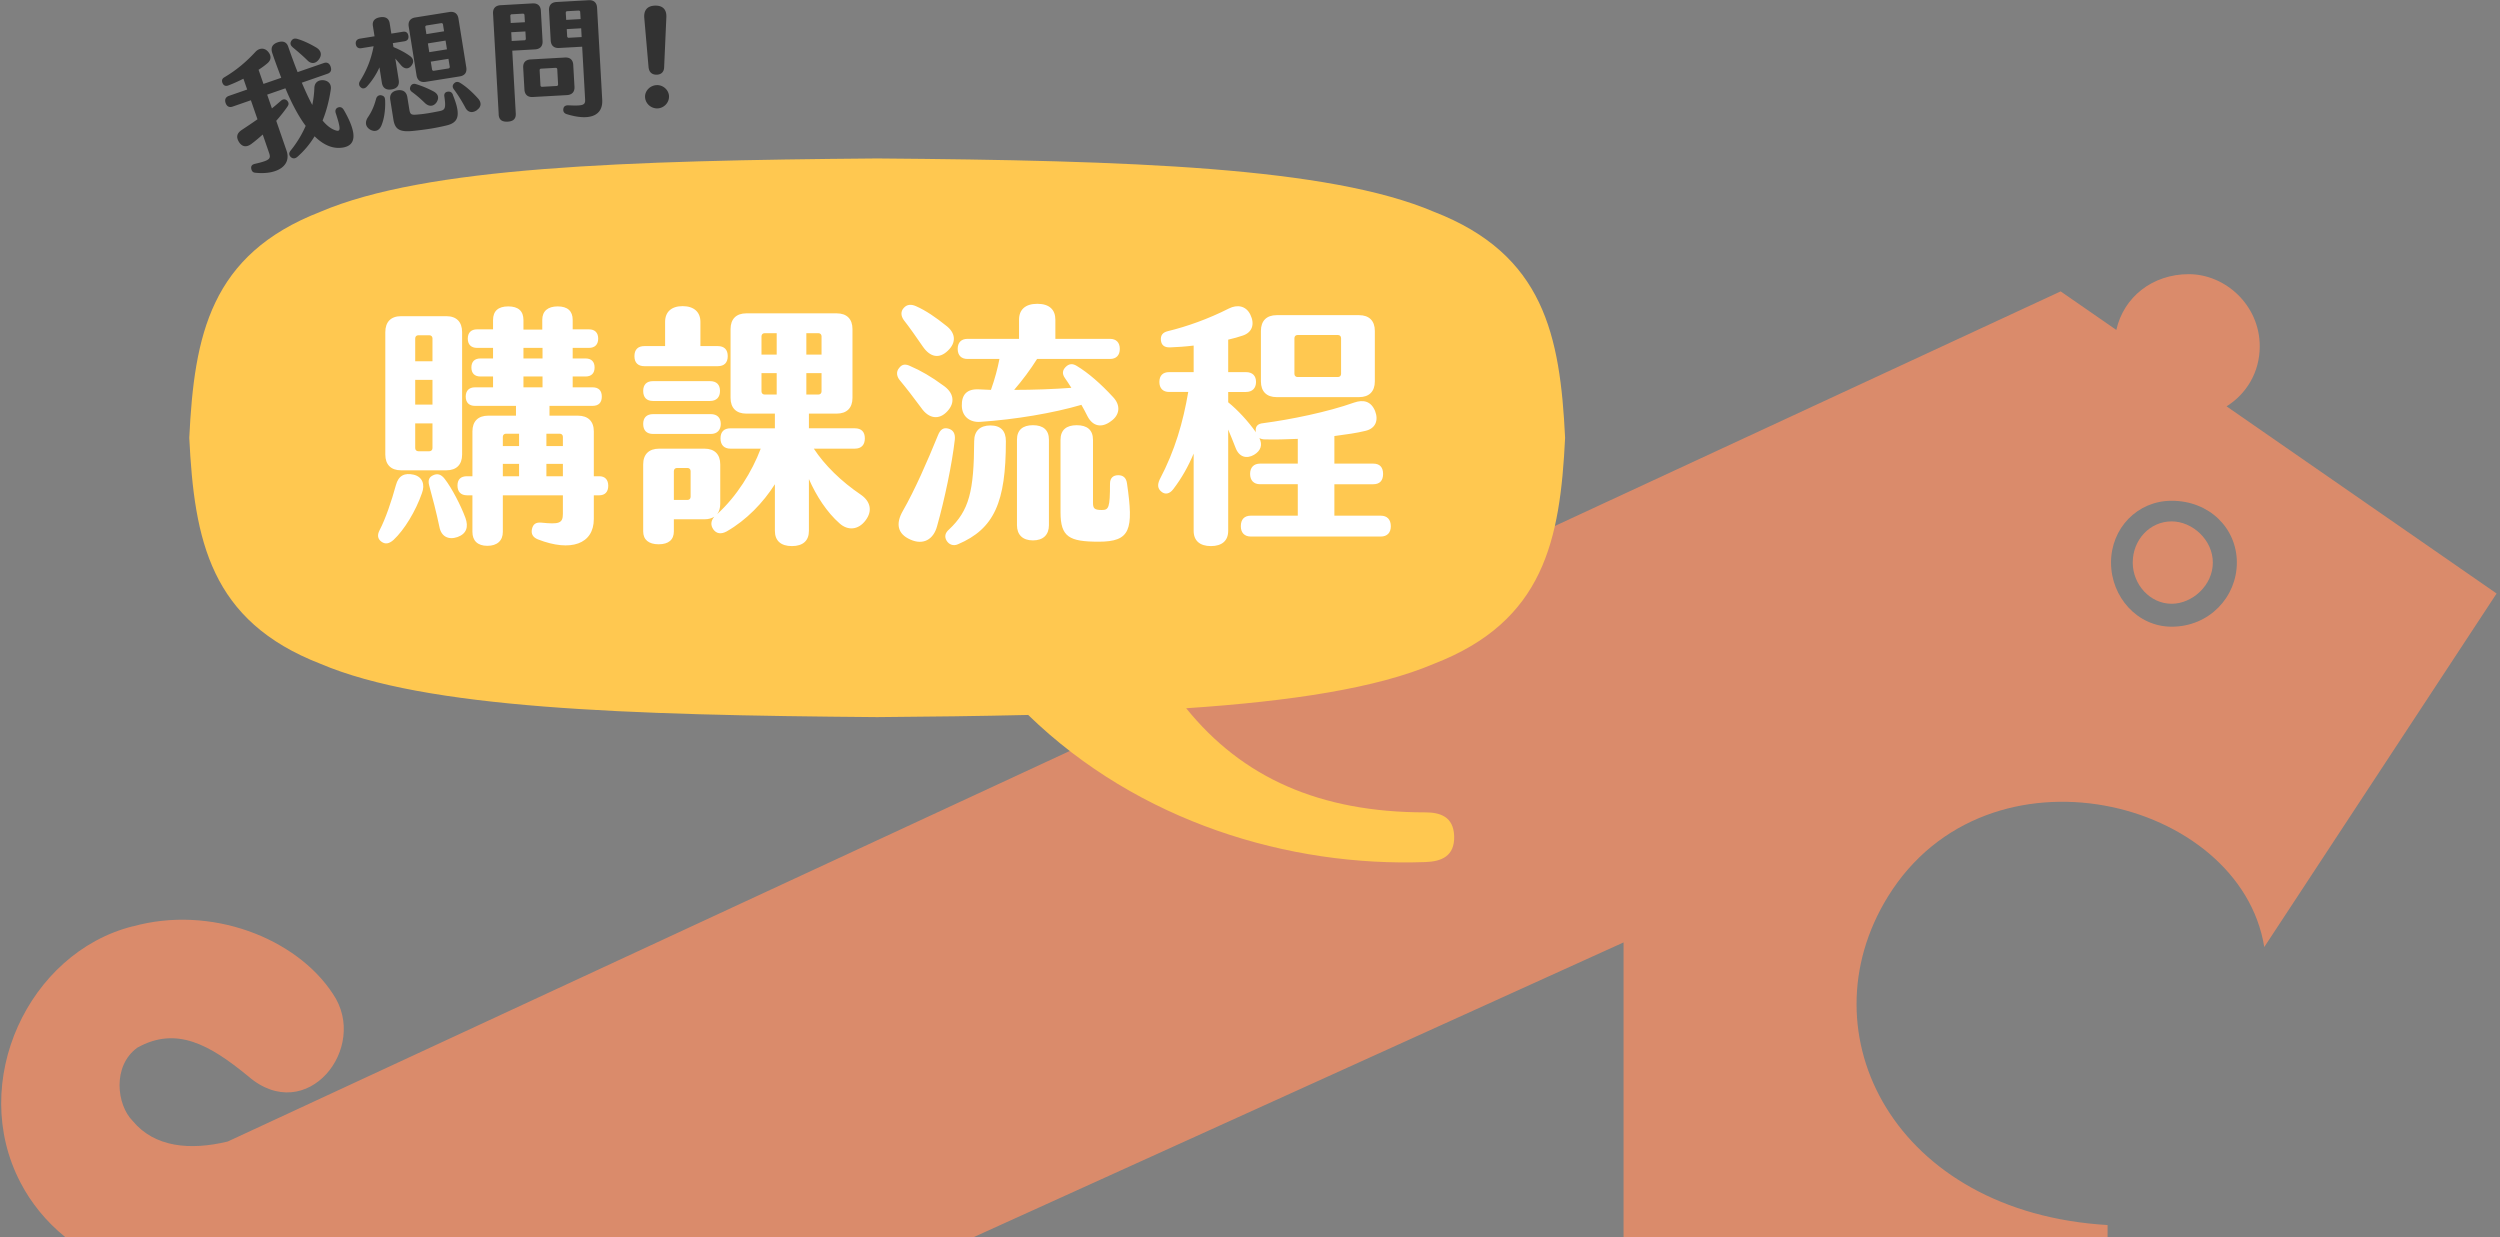 <svg xmlns="http://www.w3.org/2000/svg" width="485" height="240" fill="none"><rect width="100%" height="100%" fill="#808080" stroke="none"/><path fill="#DA8B6B" d="M421.3 101.15c4 0 7.99 3.56 7.99 7.99s-4 7.99-7.99 7.99c-4.22 0-7.55-3.77-7.55-7.99 0-4.43 3.33-7.989 7.55-7.99"/><path fill="#DA8B6B" fill-rule="evenodd" d="M424.63 53.19c7.08 0 13.759 6 13.76 13.99 0 5.1-2.64 9.28-6.44 11.65l52.39 36.31-45.07 68.58c-4.66-28.85-53.71-41.07-73.02-9.77-16.43 26.63 1.33 61.27 42.62 63.71V240h-93.9v-57.17L188.901 240H12.665c-3.753-3.033-6.67-6.687-8.685-10.57-10.21-19.52 1.55-44.61 21.75-49.72l.01.02c15.1-4.219 31.75 2.22 38.85 13.09 7.1 10.43-5.1 25.75-16.42 15.99-7.55-6.21-13.99-9.77-21.53-5.56-4.89 3.56-4 11.1-.9 14.21 4.22 5.11 11.11 5.77 18.43 4l355.6-164.93 10.8 7.48c1.41-6.35 6.98-10.82 14.06-10.82m-3.33 43.96c-6.66 0-11.76 5.33-11.76 11.99s5.1 12.44 11.76 12.44c7.32 0 12.65-5.78 12.65-12.44s-5.33-11.99-12.65-11.99" clip-rule="evenodd"/><path fill="#FFC850" d="M62.17 41.08c20.39-8.69 59.07-9.94 108-10.34 48.93.39 87.61 1.65 108 10.34 21.39 8.28 24.49 23.99 25.46 43.85-.97 19.87-4.07 35.58-25.46 43.85-11.06 4.71-27.51 7.24-48.05 8.62 10.86 13.46 25.92 20.2 46.4 20.2 2.8 0 5.48.79 5.59 4.63.1 3.9-2.49 4.9-5.59 5.01-26.38.96-55.59-7.71-77.05-28.54-9.27.22-19.05.34-29.29.42-48.93-.39-87.61-1.65-108-10.34-21.39-8.28-24.49-23.99-25.46-43.85.97-19.87 4.07-35.58 25.46-43.85"/><path fill="#fff" d="M81.85 95.69c-1.2 3.45-3.4 7.1-5.5 9.05-.85.75-1.6.9-2.35.35s-.85-1.3-.35-2.25c1.15-2.2 2.3-5.6 3.15-8.7.5-1.9 1.7-2.45 3.45-2.05 1.7.4 2.25 1.9 1.6 3.6m-7.1-7.5V64.44c0-2 1.1-3.1 3.05-3.1h8.8c1.95 0 3.05 1.1 3.05 3.1v23.75c0 1.95-1.1 3.05-3.05 3.05h-8.8c-1.95 0-3.05-1.1-3.05-3.05m5.8-18.1h3.35v-4.45c0-.35-.25-.6-.6-.6h-2.15c-.35 0-.6.25-.6.6zm0 8.4h3.35v-4.8h-3.35zm0 8.45c0 .35.25.6.6.6h2.15c.35 0 .6-.25.6-.6v-4.8h-3.35zm9.75 13.55c.6 1.7.25 3.05-1.55 3.7-1.75.6-3.15-.1-3.5-1.95-.55-2.65-1.4-5.95-2-8.1-.25-1 0-1.6.8-1.95.75-.35 1.5-.25 2.25.75 1.35 1.75 3.1 5.1 4 7.55m27.7-6.25c0 1.2-.65 1.85-1.75 1.85h-1.05v4.6c0 4.85-4.45 6.45-10.85 3.95-1-.4-1.35-1.1-1.15-2s.7-1.35 1.8-1.25c3.45.35 4.2.15 4.2-1.7v-3.6H97.55v7.1c0 1.7-1.1 2.7-3 2.7s-2.9-1-2.9-2.7v-7.1H90.6c-1.2 0-1.85-.7-1.85-1.9s.65-1.8 1.85-1.8h1.05v-8.7c0-1.95 1.1-3.05 3.05-3.05h5.4v-1.9h-7.95c-1.15 0-1.8-.65-1.8-1.8s.65-1.8 1.8-1.8h3.5v-2.1H93.2c-1.15 0-1.75-.65-1.75-1.75s.6-1.75 1.75-1.75h2.45v-2.05h-3.1c-1.15 0-1.8-.65-1.8-1.8s.65-1.8 1.8-1.8h3.1v-1.8c0-1.75 1-2.65 2.95-2.65s2.95.9 2.95 2.65v1.85h3.65v-1.9c0-1.7 1.1-2.6 3-2.6s2.9.9 2.9 2.6v1.85h3.15c1.15 0 1.8.65 1.8 1.8s-.65 1.8-1.8 1.8h-3.15v2.05h2.5c1.15 0 1.75.65 1.75 1.75s-.6 1.75-1.75 1.75h-2.5v2.1h3.85c1.2 0 1.8.65 1.8 1.8s-.6 1.8-1.8 1.8h-8.35v1.9h5.5c2 0 3.1 1.1 3.1 3.05v8.7h1.05c1.1 0 1.75.65 1.75 1.85m-17.3-10.1h-2.55c-.35 0-.6.25-.6.6v1.8h3.15zm0 5.85h-3.15v2.4h3.15zm.85-20.45h3.7v-2.05h-3.7zm0 5.6h3.7v-2.1h-3.7zm7.65 9.6c0-.35-.25-.6-.6-.6H106v2.4h3.2zm0 5.25H106v2.4h3.2zM125.03 71.04c-1.25 0-1.95-.65-1.95-1.95s.7-1.95 1.95-1.95h4v-4.7c0-1.9 1.2-3.05 3.4-3.05s3.45 1.15 3.45 3.05v4.7h3.35c1.3 0 1.95.7 1.95 1.95s-.65 1.95-1.95 1.95zm42.9 29.9c-1.45 1.95-3.5 2-5.05.6-2.45-2.15-4.5-5.3-5.95-8.6v10.05c0 1.9-1.15 2.95-3.3 2.95s-3.3-1.05-3.3-2.95v-9.05c-2.25 3.55-5.5 6.95-9.35 9.15-1.1.6-2 .45-2.6-.4-.55-.8-.5-1.65.2-2.45-.5.3-1.1.5-1.9.5h-5.95v2.35c0 1.6-1 2.5-2.95 2.5s-3-.9-3-2.5v-13c0-1.95 1.1-3.05 3.1-3.05h8.8c1.95 0 3.05 1.1 3.05 3.05v7.6c0 .85-.2 1.55-.6 2.05 3.8-3.45 6.75-8.2 8.45-12.7h-5.85c-1.25 0-1.95-.7-1.95-2s.7-1.95 1.95-1.95h8.6v-2.85h-5.55c-1.95 0-3.05-1.1-3.05-3.05V63.84c0-1.95 1.1-3.05 3.05-3.05h17.55c1.95 0 3.05 1.1 3.05 3.05v13.35c0 1.95-1.1 3.05-3.05 3.05h-5.4v2.85h8.9c1.3 0 1.95.7 1.95 1.95s-.65 2-1.95 2h-7.95c2.1 3.2 5.3 6.35 9.15 8.95 1.8 1.25 2.3 3.1.9 4.95m-43.15-25.1c0-1.2.65-1.9 1.9-1.9h11.05c1.3 0 1.95.7 1.95 1.9s-.65 1.95-1.95 1.95h-11.05c-1.25 0-1.9-.7-1.9-1.95m0 6.4c0-1.2.65-1.9 1.95-1.9h11.15c1.25 0 1.95.7 1.95 1.9s-.7 1.95-1.95 1.95h-11.15c-1.3 0-1.95-.7-1.95-1.95m9.2 9.15c0-.35-.25-.6-.6-.6h-2.05c-.35 0-.6.25-.6.6v5.6h2.65c.35 0 .6-.25.6-.6zm13.75-22.6h2.95v-4.15h-2.35c-.35 0-.6.25-.6.6zm.6 7.75h2.35v-4.15h-2.95v3.55c0 .35.25.6.6.6m8.1-7.75h2.95v-3.55c0-.35-.25-.6-.6-.6h-2.35zm0 7.75h2.35c.35 0 .6-.25.6-.6v-3.55h-2.95zM174.58 73.79c-.6-.7-.8-1.65-.15-2.4.6-.8 1.3-.8 2.2-.35 1.9.8 4.15 2.1 6.3 3.7 2.1 1.4 2.45 3.35.85 5.05-1.6 1.75-3.6 1.45-5.05-.65-1.4-1.9-2.9-3.85-4.15-5.35m10.66 11.45c-.55 4.85-2 11.7-3.45 16.85-.7 2.6-2.7 3.7-5.15 2.6-2.55-1.1-2.9-3.1-1.5-5.55 2.35-4.1 4.75-9.6 6.85-14.75.4-1 1-1.5 1.95-1.25 1 .25 1.4 1 1.3 2.1m-9.91-23.15c-.6-.85-.6-1.7 0-2.35.6-.7 1.45-.75 2.35-.35 1.95.85 3.95 2.25 5.75 3.7 2 1.45 2.15 3.35.45 4.95-1.65 1.6-3.4 1.3-4.85-.8-1.3-1.9-2.6-3.75-3.7-5.15m19.81 23.5c0 11.85-2.25 17-9.3 20-.9.4-1.75.05-2.2-.7s-.3-1.5.45-2.15c3.95-3.7 4.85-7.45 4.9-17.15 0-2 1.15-3.05 3.15-3.05s3 1.05 3 3.05m-9.35-17.9c0-1.25.7-1.95 1.9-1.95h10v-3.7c0-1.95 1.2-3.1 3.55-3.1s3.5 1.15 3.5 3.1v3.7h10.6c1.2 0 1.9.7 1.9 1.95s-.7 1.95-1.9 1.95h-14.15c-1.25 2-2.85 4.15-4.45 6 3.85 0 7.7-.15 11.1-.4-.45-.7-.85-1.35-1.25-1.9-.6-.85-.45-1.55.15-2.15.65-.65 1.35-.7 2.15-.2 2.25 1.35 4.7 3.5 7 6 1.6 1.65 1.35 3.55-.4 4.75-1.8 1.35-3.5.95-4.5-.95q-.6-1.2-1.2-2.25c-5.45 1.6-12.85 2.85-19.6 3.3-1.95.15-3.55-.95-3.6-3.1s.95-3.35 3.4-3.2c.75.05 1.5.05 2.25.1.75-2.1 1.3-4.15 1.65-6h-6.2c-1.2 0-1.9-.7-1.9-1.95m17.7 17.6v16.6c0 1.85-1.1 2.95-3.1 2.95s-3.1-1.1-3.1-2.95v-16.6c0-1.85 1.1-2.8 3.1-2.8s3.1.95 3.1 2.8m9.65 19.8c-5.7 0-7.4-.9-7.4-5.7V85.34c0-1.95 1.15-2.85 3.15-2.85s3.15.9 3.15 2.85v12.15c0 1.1.2 1.45 1.7 1.45 1.35 0 1.6-.4 1.6-5.1 0-1.15.65-1.65 1.6-1.65.9 0 1.55.45 1.7 1.6 1.3 9 .7 11.3-5.5 11.3M269.82 102.09c0 1.25-.7 2-1.95 2h-25.2c-1.25 0-1.95-.75-1.95-2 0-1.35.7-2.05 1.95-2.05h9.1v-6.1h-7.3c-1.25 0-1.95-.75-1.95-2s.7-2 1.95-2h7.3v-4.8c-2.25.1-4.45.15-6.4.1-.4 0-.75-.1-1.05-.25.65 1.3.3 2.45-1.05 3.25-1.4.8-2.9.5-3.6-1.45-.45-1.2-.95-2.35-1.4-3.45v19.65c0 1.9-1.2 2.95-3.35 2.95s-3.35-1.05-3.35-2.95v-15c-1 2.4-2.3 4.75-3.95 6.9-.7.95-1.6 1.1-2.3.5-.75-.6-.8-1.35-.35-2.35 3-5.7 4.55-11.15 5.55-17h-3.7c-1.2 0-1.9-.7-1.9-1.95s.7-1.9 1.9-1.9h4.75v-5.15c-1.65.2-3.2.3-4.55.35-1.15.05-1.7-.45-1.8-1.35-.1-.95.3-1.55 1.35-1.8 3.7-.9 7.8-2.35 11.85-4.4 1.6-.8 3.3-.55 4.15 1.2.9 1.85.35 3.45-1.45 4.05-.85.3-1.8.55-2.85.8v6.3h3.45c1.25 0 1.95.7 1.95 1.9s-.7 1.95-1.95 1.95h-3.45v2c1.85 1.5 3.85 3.65 5.4 5.85-.05-.05-.05-.15-.05-.2-.1-.85.25-1.5 1.45-1.6 5.3-.7 12.45-2.15 17.65-4 1.75-.6 3.25-.3 4.05 1.65.7 1.8.1 3.4-1.9 3.85-1.6.4-3.7.7-6 1v5.35h7.55c1.25 0 1.9.7 1.9 2s-.65 2-1.9 2h-7.55v6.1h9c1.25 0 1.95.75 1.95 2.05m-25.2-28.1v-9.8c0-1.95 1.1-3.05 3.05-3.05h16c1.95 0 3.05 1.1 3.05 3.05v9.8c0 1.95-1.1 3.05-3.05 3.05h-16c-1.95 0-3.05-1.1-3.05-3.05m6.5-1.45c0 .35.25.6.6.6h7.85c.35 0 .6-.25.6-.6v-6.95c0-.35-.25-.6-.6-.6h-7.85c-.35 0-.6.25-.6.6z"/><path fill="#323232" d="M66.24 28.66c-1.83.21-3.57-.61-5.21-2.22a16.8 16.8 0 0 1-3.39 4.03c-.5.39-.95.3-1.3-.08-.32-.39-.32-.76.1-1.25 1.2-1.5 2.14-3.07 2.86-4.72-1.45-1.96-2.76-4.47-3.93-7.29l-3.54 1.23.92 2.67c.62-.5 1.19-.99 1.74-1.47.42-.38.85-.37 1.2-.05.34.36.38.71.12 1.1-.63.93-1.39 1.88-2.22 2.83l2 5.79c.99 2.86-1.77 4.74-6.08 4.28-.49-.04-.71-.36-.78-.87-.05-.46.2-.73.71-.85 2.92-.67 3.15-.99 2.76-2.12l-1.23-3.57c-.73.65-1.46 1.27-2.2 1.82-.95.7-1.78.59-2.39-.34-.58-.91-.51-1.7.55-2.39 1.01-.67 2.02-1.34 3.02-2.05l-1.28-3.69-3.57 1.24c-.61.21-1.1-.04-1.33-.7s0-1.16.61-1.38l3.57-1.24-.73-2.1c-.97.49-1.95.94-2.91 1.3-.54.21-.91.05-1.13-.43-.21-.46-.14-.88.37-1.16 2.26-1.34 4.17-2.93 6-4.91.63-.7 1.64-.91 2.39-.11.72.78.76 1.67-.13 2.37-.47.4-1.02.8-1.65 1.21l.95 2.74 3.45-1.19c-.69-1.83-1.27-3.37-1.77-4.89-.3-1.03.09-1.65 1.11-2 .95-.3 1.71-.11 2.03.91.54 1.56 1.13 3.18 1.8 4.88l5.08-1.76c.64-.22 1.1.04 1.33.7.24.69.03 1.15-.61 1.38l-4.98 1.73c.7 1.64 1.36 3.1 2.03 4.32.23-1.09.37-2.22.41-3.4.07-.95.76-1.48 1.76-1.4.99.11 1.6.8 1.41 1.86-.31 2.09-.83 4.1-1.58 5.97.86 1.03 1.75 1.7 2.66 1.94.85.23.86-.43-.09-3.33-.2-.57-.02-.97.42-1.15.47-.16.84-.03 1.17.55 2.67 4.66 2.35 6.94-.48 7.26zM56.76 9.14c-.45-.37-.51-.8-.24-1.21.26-.41.61-.53 1.13-.39 1.26.36 2.57 1.01 3.7 1.68 1 .6 1.15 1.48.49 2.34-.65.86-1.53.85-2.2.15-.97-.96-1.96-1.78-2.9-2.57zM75.96 17.35c-1.06.17-1.72-.28-1.88-1.32l-.47-2.96c-.58 1.31-1.43 2.63-2.44 3.73-.37.39-.81.48-1.16.16-.41-.31-.46-.81-.15-1.27 1.15-1.83 2.12-4.01 2.62-6.72l-2.37.38c-.59.1-.99-.19-1.08-.76-.1-.59.2-.99.79-1.09l2.84-.46-.32-2c-.15-.94.34-1.52 1.4-1.69s1.71.23 1.86 1.17l.32 2 2.25-.36c.59-.1.97.2 1.06.79s-.18.96-.77 1.06l-2.25.36.12.76c1.11.46 2.19 1.02 3.1 1.66.79.53.95 1.21.39 1.94-.52.69-1.32.74-2.01-.06-.41-.49-.78-.91-1.12-1.31l.66 4.15c.17 1.04-.31 1.67-1.38 1.84zm-1.25 2.02c.08 1.63-.11 3.44-.65 4.81-.42 1.18-1.3 1.52-2.28.95-.87-.54-1.01-1.41-.45-2.31.82-1.2 1.28-2.31 1.64-3.68.15-.5.54-.72.98-.66.5.12.74.34.75.89zm13.14-.97c1.66 4.04 1.1 5.44-1.37 5.97-2.02.48-3.68.74-6.09 1-2.83.33-3.76-.23-4.07-2.18l-.61-3.83c-.16-1.01.34-1.67 1.4-1.84s1.75.3 1.91 1.31l.38 2.34c.17 1.09.37 1.18 1.79 1.03 1.25-.1 2.46-.32 4.2-.67.93-.22 1.16-.52.81-2.86-.07-.47.17-.81.62-.88.47-.07.85.07 1.06.62zm-7.04-3.78-1.52-9.48c-.15-.96.3-1.59 1.26-1.75l6.64-1.06c.96-.15 1.59.3 1.75 1.26l1.52 9.48c.16.99-.3 1.59-1.26 1.75l-6.64 1.06c-.96.15-1.59-.28-1.75-1.26m3.23 3.08c.96.48 1.21 1.25.67 2.12-.57.85-1.47.94-2.28.16-.87-.85-1.69-1.55-2.49-2.13-.43-.31-.49-.66-.3-1.09.19-.41.54-.59 1.04-.45 1.09.33 2.29.82 3.36 1.39M82.72 6.62l3.43-.55-.21-1.33c-.03-.17-.17-.28-.34-.25l-2.84.45c-.17.03-.28.17-.25.34l.21 1.33zm.56 3.5 3.43-.55-.27-1.7-3.43.55zm.54 3.36c.03.17.17.28.34.25l2.84-.45c.17-.03.28-.17.25-.34L87 11.41l-3.43.55.25 1.53zm8.73 7.87c-.86.62-1.74.51-2.25-.43-.72-1.35-1.47-2.55-2.25-3.59-.33-.45-.28-.82.04-1.15.35-.36.73-.37 1.17-.11 1.15.7 2.39 1.82 3.44 2.99.74.79.72 1.66-.17 2.28zM96.75 22.19l-1.1-19.57c-.05-.97.46-1.55 1.46-1.61l6.19-.35c1-.06 1.58.46 1.63 1.44l.33 5.87c.05.97-.46 1.55-1.46 1.61l-4.42.25.68 12.18c.06 1.07-.51 1.53-1.56 1.59-1.07.06-1.7-.33-1.76-1.4zm5.08-17.89-.08-1.37c0-.17-.14-.29-.32-.28l-2.15.12c-.17 0-.29.14-.28.32l.08 1.37 2.75-.15zm-.1 3.52c.17 0 .29-.14.28-.32l-.08-1.4-2.75.15.09 1.7 2.45-.14zm.01 9.56-.24-4.24c-.06-1 .46-1.55 1.44-1.61l6.64-.37c1-.06 1.58.44 1.63 1.44l.24 4.24c.05.97-.46 1.55-1.46 1.61l-6.64.37c-.97.05-1.55-.46-1.61-1.44m3.43-.54 2.82-.16c.17 0 .29-.14.28-.32l-.16-2.92c0-.17-.14-.29-.32-.28l-2.82.16c-.17 0-.29.14-.28.32l.16 2.92c0 .17.14.29.32.28m4.12 4.3c.05-.48.39-.72.96-.71 3.04.16 3.33-.09 3.26-1.21l-.57-10.16-4.49.25c-.97.05-1.55-.46-1.61-1.44L106.51 2c-.05-.97.46-1.55 1.44-1.61l6.27-.35c.97-.05 1.55.46 1.61 1.44l1 17.87c.18 3.17-2.52 4.15-6.91 2.79-.51-.17-.71-.54-.63-1.02zm3.35-17.44-.08-1.37c0-.18-.14-.29-.32-.28l-2.2.12c-.17 0-.29.14-.28.32l.08 1.37zm-2.3 3.63 2.5-.14-.09-1.7-2.8.16.08 1.4c.01.17.14.29.32.28zM125.83 13.15l-.84-9.66c-.13-1.52.6-2.36 2.1-2.4 1.5-.03 2.27.77 2.18 2.3l-.43 9.69c-.03.88-.57 1.39-1.44 1.41-.88.02-1.46-.47-1.56-1.34zm-.69 5.64c-.03-1.2 1.02-2.25 2.3-2.28 1.22-.03 2.32.97 2.35 2.17.03 1.27-1.02 2.32-2.25 2.35-1.27.03-2.37-.97-2.4-2.25z"/></svg>